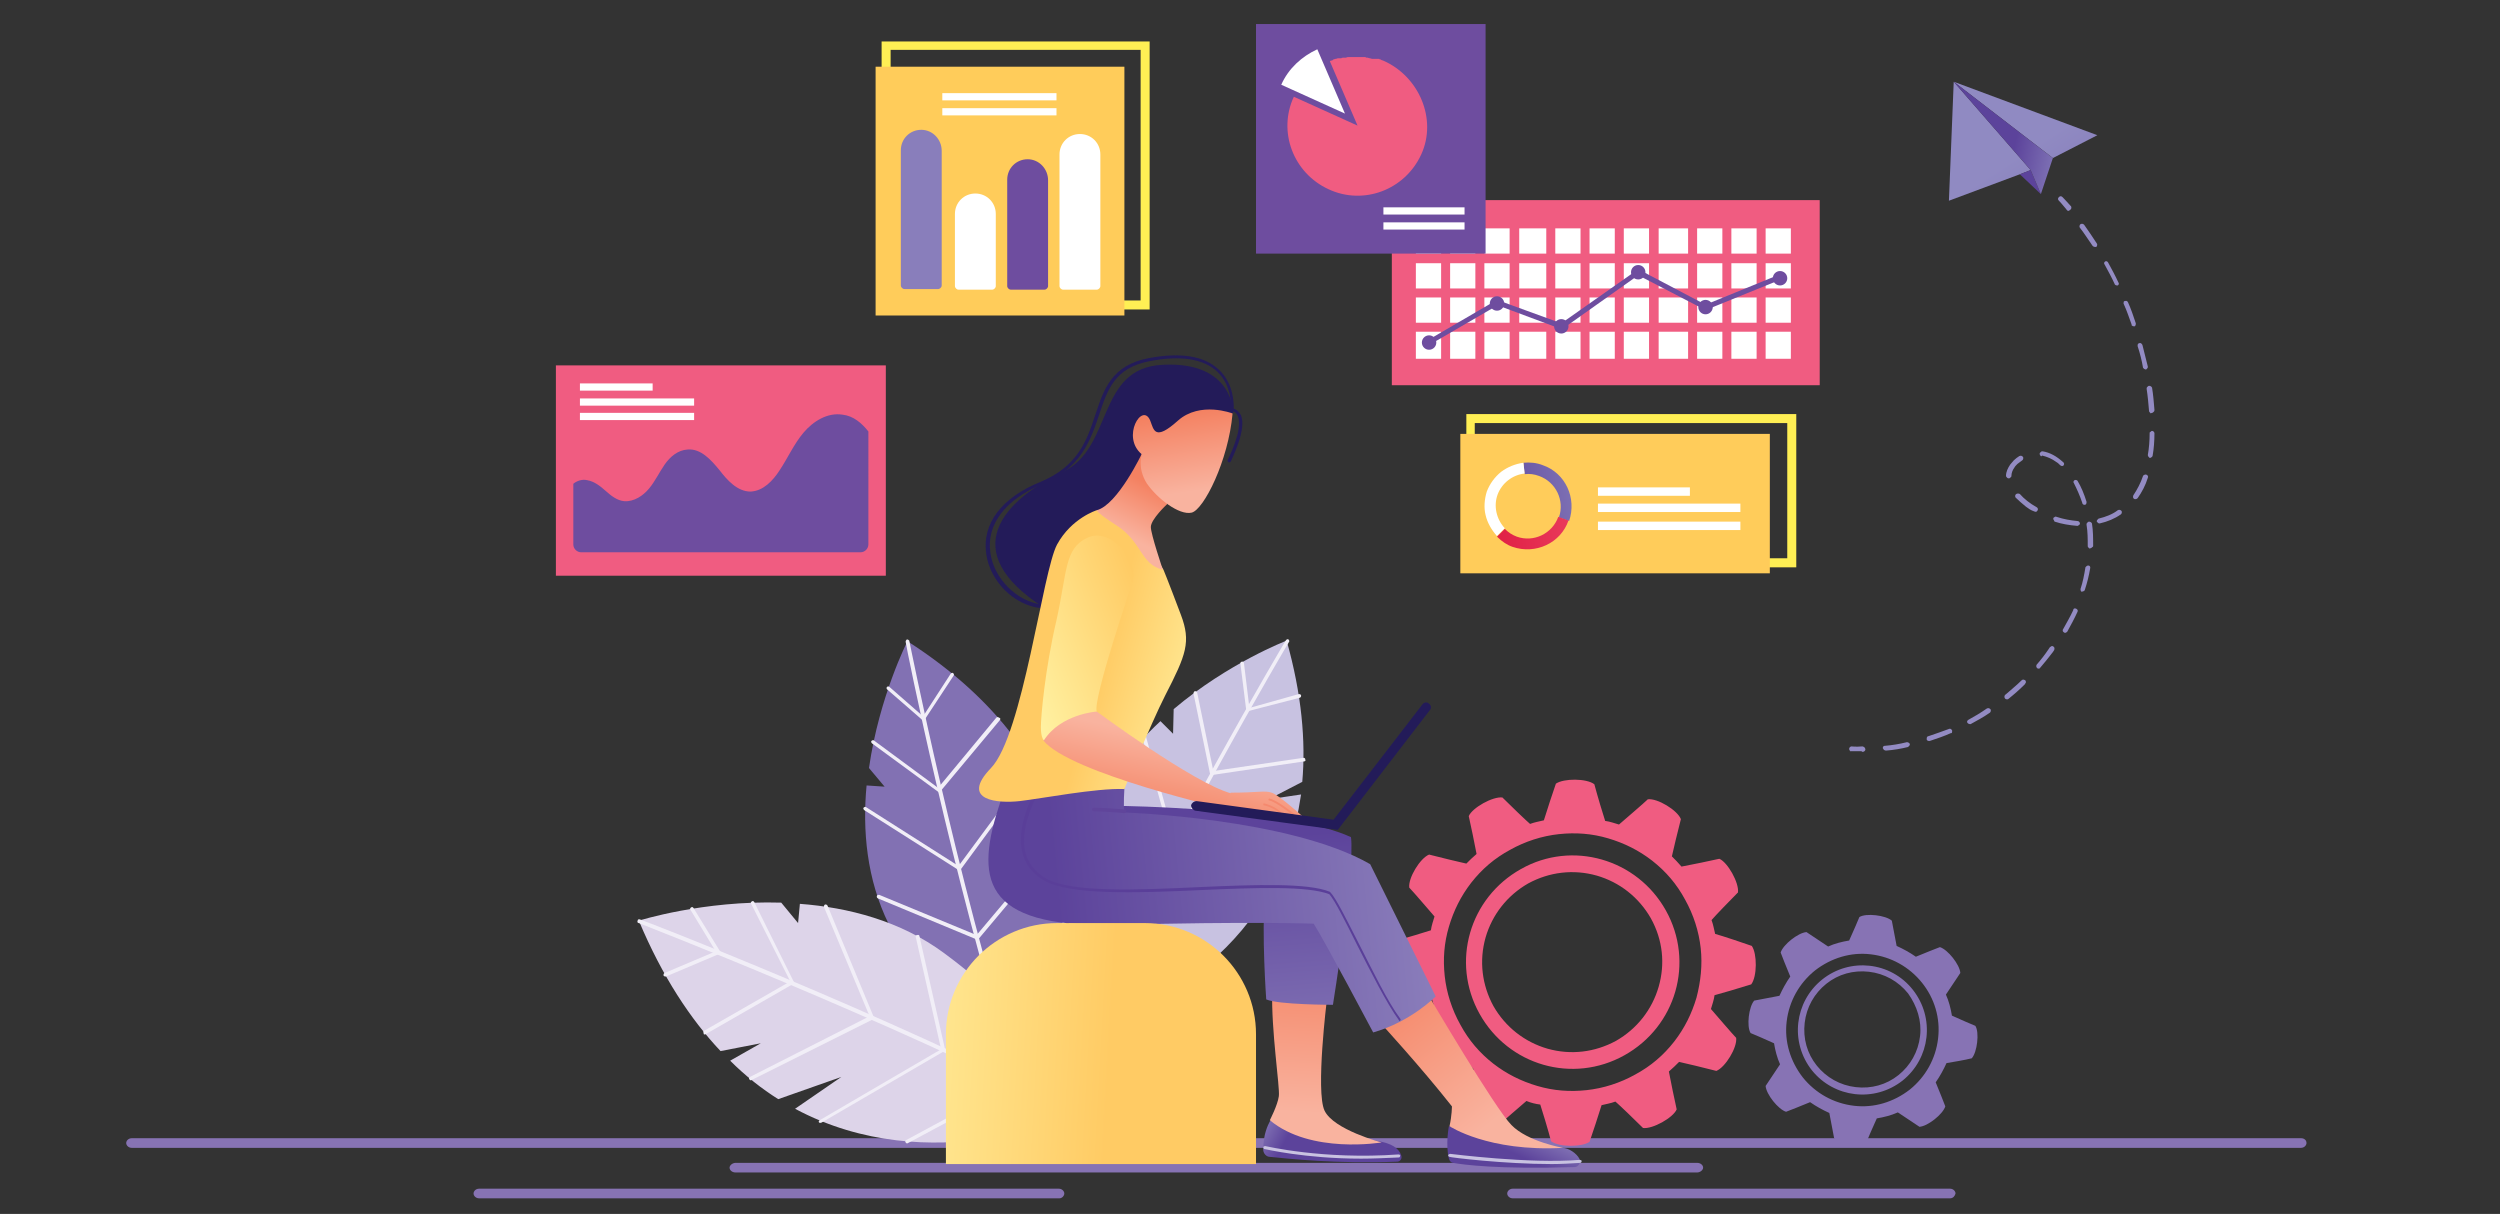 <?xml version="1.0" encoding="utf-8"?>
<!-- Generator: Adobe Illustrator 19.2.1, SVG Export Plug-In . SVG Version: 6.00 Build 0)  -->
<svg version="1.1" id="Layer_1" xmlns="http://www.w3.org/2000/svg" xmlns:xlink="http://www.w3.org/1999/xlink" x="0px" y="0px"
	 viewBox="0 0 416 202" style="enable-background:new 0 0 416 202;" xml:space="preserve">
<rect x="0" y="0" width="416" height="202" fill="#333333" stroke="none"/>
<style type="text/css">
	.st0{fill:#8773B4;}
	.st1{fill:#F05C81;}
	.st2{fill:#8271B3;}
	.st3{fill:#F1EEF7;}
	.st4{fill:#FFFFFF;}
	.st5{fill:#6E4D9F;}
	.st6{fill:#C8C2E1;}
	.st7{fill:#DDD4E9;}
	.st8{fill:#231B59;}
	.st9{fill:url(#SVGID_1_);}
	.st10{fill:url(#SVGID_2_);}
	.st11{fill:url(#SVGID_3_);}
	.st12{fill:url(#SVGID_4_);}
	.st13{fill:url(#SVGID_5_);}
	.st14{fill:url(#SVGID_6_);}
	.st15{fill:#5A3F99;}
	.st16{fill:url(#SVGID_7_);}
	.st17{fill:url(#SVGID_8_);}
	.st18{fill:url(#SVGID_9_);}
	.st19{fill:url(#SVGID_10_);}
	.st20{fill:url(#SVGID_11_);}
	.st21{fill:url(#SVGID_12_);}
	.st22{fill:#F5896E;}
	.st23{fill:#60459B;}
	.st24{fill:url(#SVGID_13_);}
	.st25{fill:#FFEF54;}
	.st26{fill:#FFCC5A;}
	.st27{fill:#897EBB;}
	.st28{fill:url(#SVGID_14_);}
	.st29{fill:url(#SVGID_15_);}
	.st30{fill:#938BC3;}
	.st31{fill:url(#SVGID_16_);}
	.st32{fill:url(#SVGID_17_);}
	.st33{fill:url(#SVGID_18_);}
	.st34{fill:url(#SVGID_19_);}
</style>
<g>
	<path class="st0" d="M383.8,190.2c0,0.4-0.4,0.8-0.9,0.8h-361c-0.5,0-0.9-0.4-0.9-0.8c0-0.4,0.4-0.8,0.9-0.8h361
		C383.4,189.4,383.8,189.7,383.8,190.2z"/>
	<path class="st0" d="M176.3,199.4H79.7c-0.5,0-0.9-0.4-0.9-0.8l0,0c0-0.4,0.4-0.8,0.9-0.8h96.5c0.5,0,0.9,0.4,0.9,0.8l0,0
		C177.1,199,176.7,199.4,176.3,199.4z"/>
	<path class="st0" d="M324.5,199.4h-72.8c-0.5,0-0.9-0.4-0.9-0.8l0,0c0-0.4,0.4-0.8,0.9-0.8h72.8c0.5,0,0.9,0.4,0.9,0.8l0,0
		C325.3,199,325,199.4,324.5,199.4z"/>
	<path class="st0" d="M282.4,195.1h-160c-0.6,0-1-0.4-1-0.8l0,0c0-0.4,0.5-0.8,1-0.8h160c0.6,0,1,0.4,1,0.8l0,0
		C283.4,194.7,282.9,195.1,282.4,195.1z"/>
</g>
<g>
	<path class="st1" d="M291.4,163.8c1-1.3,1-5.1,0.1-6.4c-0.8-0.3-5-1.7-6.1-2c-0.2-0.8-0.3-1.5-0.6-2.3c0.6-0.7,3-3.2,4.4-4.6
		c0.2-1.6-1.7-5-3.1-5.6c-0.8,0.2-5.2,1.1-6.3,1.3c-0.5-0.6-1.1-1.2-1.6-1.7c0.2-0.9,1-4.3,1.5-6.2c-0.6-1.5-3.9-3.5-5.5-3.3
		c-0.6,0.6-4,3.5-4.8,4.2c-0.7-0.2-1.5-0.5-2.3-0.6c-0.3-0.9-1.3-4.2-1.8-6.1c-1.3-1-5.1-1-6.4-0.1c-0.3,0.8-1.7,5.1-2,6.1
		c-0.8,0.2-1.5,0.3-2.3,0.6c-0.7-0.6-3.2-3-4.6-4.4c-1.6-0.2-5,1.7-5.6,3.1c0.2,0.8,1.1,5.2,1.3,6.3c-0.6,0.5-1.2,1.1-1.7,1.6
		c-0.9-0.2-4.3-1-6.2-1.5c-1.5,0.6-3.5,3.9-3.3,5.5c0.6,0.6,3.5,4,4.2,4.8c-0.2,0.7-0.5,1.5-0.6,2.3c-0.9,0.3-4.2,1.3-6.1,1.8
		c-1,1.3-1,5.1-0.1,6.4c0.8,0.3,5.1,1.7,6.1,2c0.2,0.8,0.3,1.5,0.6,2.3c-0.6,0.7-3,3.2-4.4,4.6c-0.2,1.6,1.7,5,3.1,5.6
		c0.8-0.2,5.2-1.1,6.3-1.3c0.5,0.6,1.1,1.2,1.6,1.7c-0.2,0.9-1,4.3-1.5,6.2c0.6,1.5,3.9,3.5,5.5,3.3c0.6-0.6,4-3.5,4.8-4.2
		c0.7,0.3,1.5,0.5,2.3,0.6c0.3,0.9,1.3,4.2,1.8,6.1c1.3,1,5.1,1,6.4,0.1c0.3-0.8,1.7-5.1,2-6.1c0.8-0.2,1.5-0.3,2.3-0.6
		c0.7,0.6,3.2,3,4.6,4.4c1.6,0.2,5-1.7,5.6-3.1c-0.2-0.8-1.1-5.2-1.3-6.3c0.6-0.5,1.2-1.1,1.7-1.6c0.9,0.2,4.3,1,6.2,1.5
		c1.5-0.6,3.5-3.9,3.3-5.5c-0.6-0.6-3.5-4-4.2-4.8c0.2-0.7,0.5-1.5,0.6-2.3C286.1,165.4,289.5,164.4,291.4,163.8z M282.3,166
		c-0.8,2.7-2,5.1-3.7,7.3c-1.8,2.3-3.9,4.1-6.5,5.5c-2.5,1.4-5.3,2.3-8.1,2.6c-2.8,0.3-5.5,0.1-8.2-0.7c-2.7-0.8-5.1-2-7.3-3.7
		c-2.3-1.8-4.1-3.9-5.5-6.5c-1.4-2.5-2.3-5.3-2.6-8.1c-0.3-2.8-0.1-5.5,0.7-8.2c0.8-2.7,2-5.1,3.7-7.3c1.8-2.3,3.9-4.1,6.5-5.5
		c2.5-1.4,5.3-2.3,8.1-2.6c2.8-0.3,5.5-0.1,8.2,0.7c2.7,0.8,5.1,2,7.3,3.7c2.3,1.8,4.1,3.9,5.5,6.5c1.4,2.5,2.3,5.3,2.6,8.1
		C283.3,160.6,283,163.3,282.3,166z"/>
	<path class="st1" d="M253.1,144.6c-8.6,4.8-11.7,15.5-6.9,24.1c4.8,8.6,15.5,11.7,24.1,6.9c8.6-4.8,11.7-15.5,6.9-24.1
		C272.4,142.9,261.6,139.8,253.1,144.6z M276,164.2c-1.1,3.8-3.6,7-7.1,9c-3.5,1.9-7.5,2.4-11.4,1.3c-3.8-1.1-7-3.6-9-7.1
		c-1.9-3.5-2.4-7.5-1.3-11.4c1.1-3.8,3.6-7,7.1-9c3.5-1.9,7.5-2.4,11.4-1.3c3.8,1.1,7,3.6,9,7.1C276.7,156.4,277.1,160.4,276,164.2z
		"/>
</g>
<g>
	<path class="st0" d="M328.1,176.1c0.9-1,1.3-4.3,0.6-5.4c-0.5-0.2-2.6-1.1-3.9-1.7c-0.2-1.2-0.5-2.4-1-3.5c0.7-1,1.7-2.6,2.4-3.6
		c-0.1-1.4-2.1-3.9-3.4-4.3c-0.5,0.2-2.6,1-4,1.6c-1-0.7-2.1-1.3-3.2-1.8c-0.2-1.2-0.6-3-0.8-4.2c-1-0.9-4.3-1.3-5.4-0.6
		c-0.2,0.5-1.1,2.6-1.7,3.9c-1.2,0.2-2.4,0.5-3.5,1c-1-0.7-2.6-1.7-3.6-2.4c-1.4,0.1-3.9,2.1-4.3,3.4c0.2,0.5,1,2.6,1.6,4
		c-0.7,1-1.3,2.1-1.8,3.2c-1.2,0.2-3,0.6-4.2,0.8c-0.9,1-1.3,4.3-0.6,5.4c0.5,0.2,2.6,1.1,3.9,1.7c0.2,1.2,0.5,2.4,1,3.5
		c-0.7,1-1.7,2.6-2.4,3.6c0.1,1.4,2.1,3.9,3.4,4.3c0.5-0.2,2.6-1,4-1.6c1,0.7,2.1,1.3,3.2,1.8c0.2,1.2,0.6,3,0.8,4.2
		c1,0.9,4.3,1.3,5.4,0.6c0.2-0.5,1.1-2.6,1.7-3.9c1.2-0.2,2.4-0.5,3.5-1c1,0.7,2.6,1.7,3.6,2.4c1.4-0.1,3.9-2.1,4.3-3.4
		c-0.2-0.5-1-2.6-1.6-4c0.7-1,1.3-2.1,1.8-3.2C325.1,176.7,326.9,176.4,328.1,176.1z M322.5,172.8c-0.4,3.4-2.1,6.4-4.7,8.5
		c-2.7,2.1-6,3.1-9.3,2.7c-3.4-0.4-6.4-2.1-8.5-4.7c-2.1-2.7-3.1-6-2.7-9.3c0.4-3.4,2.1-6.4,4.7-8.5c2.7-2.1,6-3.1,9.3-2.7
		c3.4,0.4,6.4,2.1,8.5,4.7C321.9,166.1,322.9,169.4,322.5,172.8z"/>
	<path class="st0" d="M303.2,163c-4.6,3.7-5.4,10.4-1.7,15.1c3.7,4.6,10.4,5.4,15.1,1.7c4.6-3.7,5.4-10.4,1.7-15.1
		C314.6,160,307.8,159.3,303.2,163z M319.5,172.4c-0.3,2.6-1.6,4.9-3.6,6.5c-2,1.6-4.5,2.3-7.1,2c-2.6-0.3-4.9-1.6-6.5-3.6
		c-1.6-2-2.3-4.5-2-7.1c0.3-2.6,1.6-4.9,3.6-6.5c2-1.6,4.5-2.3,7.1-2c2.6,0.3,4.9,1.6,6.5,3.6C319,167.4,319.8,169.9,319.5,172.4z"
		/>
</g>
<g>
	<path class="st2" d="M168.9,178.1c0,0,14-20.3,6.5-42.8l-6,6.2l5-9c-1.1-2.8-2.6-5.5-4.5-8.3l-3.5,4.2l2.2-5.9
		c-4.1-5.4-9.8-10.8-17.6-15.8c0,0-4.7,9.2-6.4,21.1l2.6,3.1l-3-0.2c-0.7,7.4,0,15.6,3.7,23.1C157.7,173.3,168.9,178.1,168.9,178.1z
		"/>
	<path class="st3" d="M169.1,178.3c0,0-0.1,0.1-0.1,0.1c-0.2,0-0.3,0-0.4-0.2c-10.1-32-17.9-71-17.9-71.4c0-0.2,0.1-0.3,0.2-0.4
		c0.2,0,0.3,0.1,0.4,0.2c0.1,0.4,7.8,39.3,17.9,71.3C169.2,178.1,169.2,178.2,169.1,178.3z"/>
	<path class="st3" d="M153.7,120l-6.1-5.3c-0.1-0.1-0.1-0.3,0-0.4c0.1-0.1,0.3-0.1,0.4,0l5.6,4.9l4.6-7.1c0.1-0.1,0.3-0.2,0.4-0.1
		c0.1,0.1,0.2,0.3,0.1,0.4L153.7,120z"/>
	<path class="st3" d="M166.4,119.8L166.4,119.8l-10.1,12.1l-11.2-8.2c-0.1-0.1-0.2-0.3-0.1-0.4c0.1-0.1,0.3-0.2,0.4-0.1l10.7,7.9
		l9.7-11.7c0.1-0.1,0.3-0.1,0.4,0C166.5,119.5,166.5,119.6,166.4,119.8z"/>
	<path class="st3" d="M159.7,144.9l-15.9-10.1c-0.1-0.1-0.2-0.3-0.1-0.4c0.1-0.1,0.3-0.2,0.4-0.1l15.4,9.8l12.2-16.5
		c0.1-0.1,0.3-0.2,0.4-0.1c0.1,0.1,0.2,0.3,0.1,0.4L159.7,144.9z"/>
	<path class="st3" d="M176.8,139.6C176.8,139.6,176.8,139.6,176.8,139.6l-14.1,16.8l-16.6-6.9c-0.2-0.1-0.2-0.2-0.2-0.4
		c0.1-0.2,0.2-0.2,0.4-0.2l16.2,6.7l13.9-16.5c0.1-0.1,0.3-0.1,0.4,0C176.9,139.3,176.9,139.5,176.8,139.6z"/>
	<path class="st3" d="M165.9,168.4l-13.5-6.3c-0.1-0.1-0.2-0.2-0.1-0.4c0.1-0.1,0.2-0.2,0.4-0.1l13,6.1l11.5-14.7
		c0.1-0.1,0.3-0.2,0.4-0.1c0.1,0.1,0.2,0.3,0.1,0.4L165.9,168.4z"/>
</g>
<g>
	<rect x="231.6" y="33.3" class="st1" width="71.2" height="30.8"/>
	<g>
		<rect x="288.1" y="49.5" class="st4" width="4.2" height="4.2"/>
		<rect x="276" y="49.5" class="st4" width="4.9" height="4.2"/>
		<rect x="270.2" y="49.5" class="st4" width="4.2" height="4.2"/>
		<rect x="264.5" y="49.5" class="st4" width="4.2" height="4.2"/>
		<rect x="258.8" y="49.5" class="st4" width="4.2" height="4.2"/>
		<rect x="252.8" y="49.5" class="st4" width="4.5" height="4.2"/>
		<rect x="247" y="49.5" class="st4" width="4.2" height="4.2"/>
		<rect x="241.3" y="49.5" class="st4" width="4.2" height="4.2"/>
		<rect x="235.6" y="49.5" class="st4" width="4.2" height="4.2"/>
		<rect x="235.6" y="55.2" class="st4" width="4.2" height="4.5"/>
		<rect x="241.3" y="55.2" class="st4" width="4.2" height="4.5"/>
		<rect x="247" y="55.2" class="st4" width="4.2" height="4.5"/>
		<rect x="252.8" y="55.2" class="st4" width="4.5" height="4.5"/>
		<rect x="258.8" y="55.2" class="st4" width="4.2" height="4.5"/>
		<rect x="264.5" y="55.2" class="st4" width="4.2" height="4.5"/>
		<rect x="270.2" y="55.2" class="st4" width="4.2" height="4.5"/>
		<rect x="276" y="55.2" class="st4" width="4.9" height="4.5"/>
		<rect x="282.4" y="55.2" class="st4" width="4.2" height="4.5"/>
		<rect x="288.1" y="55.2" class="st4" width="4.2" height="4.5"/>
		<rect x="235.6" y="38" class="st4" width="4.2" height="4.2"/>
		<rect x="241.3" y="38" class="st4" width="4.2" height="4.2"/>
		<rect x="247" y="38" class="st4" width="4.2" height="4.2"/>
		<rect x="252.8" y="38" class="st4" width="4.5" height="4.2"/>
		<rect x="258.8" y="38" class="st4" width="4.2" height="4.2"/>
		<rect x="264.5" y="38" class="st4" width="4.2" height="4.2"/>
		<rect x="270.2" y="38" class="st4" width="4.2" height="4.2"/>
		<rect x="276" y="38" class="st4" width="4.9" height="4.2"/>
		<rect x="282.4" y="38" class="st4" width="4.2" height="4.2"/>
		<rect x="288.1" y="38" class="st4" width="4.2" height="4.2"/>
		<rect x="235.6" y="43.8" class="st4" width="4.2" height="4.2"/>
		<rect x="241.3" y="43.8" class="st4" width="4.2" height="4.2"/>
		<rect x="247" y="43.8" class="st4" width="4.2" height="4.2"/>
		<rect x="252.8" y="43.8" class="st4" width="4.5" height="4.2"/>
		<rect x="258.8" y="43.8" class="st4" width="4.2" height="4.2"/>
		<rect x="264.5" y="43.8" class="st4" width="4.2" height="4.2"/>
		<rect x="270.2" y="43.8" class="st4" width="4.2" height="4.2"/>
		<rect x="276" y="43.8" class="st4" width="4.9" height="4.2"/>
		<rect x="282.4" y="43.8" class="st4" width="4.2" height="4.2"/>
		<rect x="288.1" y="43.8" class="st4" width="4.2" height="4.2"/>
		<rect x="282.4" y="49.5" class="st4" width="4.2" height="4.2"/>
		<rect x="293.8" y="49.5" class="st4" width="4.2" height="4.2"/>
		<rect x="293.8" y="55.2" class="st4" width="4.2" height="4.5"/>
		<rect x="293.8" y="38" class="st4" width="4.2" height="4.2"/>
		<rect x="293.8" y="43.8" class="st4" width="4.2" height="4.2"/>
	</g>
	<g>
		<polygon class="st5" points="283.8,50.7 272.6,44.8 259.8,53.8 249.1,49.9 237.6,56.6 238,57.3 249.2,50.8 259.9,54.8 272.6,45.8 
			283.8,51.6 296.6,46.4 296.3,45.6 		"/>
		<circle class="st5" cx="249.1" cy="50.5" r="1.2"/>
		<circle class="st5" cx="237.8" cy="57" r="1.2"/>
		<circle class="st5" cx="259.8" cy="54.3" r="1.2"/>
		<circle class="st5" cx="272.6" cy="45.3" r="1.2"/>
		<circle class="st5" cx="283.8" cy="51.1" r="1.2"/>
		<circle class="st5" cx="296.2" cy="46.3" r="1.2"/>
	</g>
</g>
<g>
	<path class="st6" d="M179.8,171.7c0,0,24-5.8,33.4-27.5l-8.6,0.6l9.7-3.4c1-2.8,1.7-5.9,2.2-9.2l-5.4,0.8l5.6-2.9
		c0.6-6.8-0.1-14.6-2.6-23.5c0,0-9.7,3.7-18.8,11.4l-0.1,4.1l-2.1-2.1c-5.5,5.1-10.4,11.6-12.7,19.7
		C174.7,160.7,179.8,171.7,179.8,171.7z"/>
	<path class="st3" d="M179.9,172c-0.1,0-0.1,0-0.2,0c-0.2-0.1-0.2-0.2-0.1-0.4c13.9-30.6,34.2-64.8,34.4-65.1
		c0.1-0.1,0.3-0.2,0.4-0.1c0.1,0.1,0.2,0.3,0.1,0.4c-0.2,0.3-20.4,34.5-34.3,65C180.1,172,180,172,179.9,172z"/>
	<path class="st3" d="M207.4,118.4l-1-8c0-0.2,0.1-0.3,0.3-0.3c0.2,0,0.3,0.1,0.3,0.3l0.9,7.4l8.2-2.3c0.2,0,0.3,0,0.4,0.2
		c0,0.2,0,0.3-0.2,0.4L207.4,118.4z"/>
	<path class="st3" d="M217,126.7L217,126.7l-15.6,2.3l-2.8-13.6c0-0.2,0.1-0.3,0.2-0.4c0.2,0,0.3,0.1,0.4,0.2l2.7,13.1l15-2.2
		c0.2,0,0.3,0.1,0.3,0.3C217.3,126.5,217.2,126.7,217,126.7z"/>
	<path class="st3" d="M195.2,140.9l-5.1-18.1c0-0.2,0-0.3,0.2-0.4c0.2,0,0.3,0,0.4,0.2l4.9,17.6l20.1-4.1c0.2,0,0.3,0.1,0.4,0.2
		c0,0.2-0.1,0.3-0.2,0.4L195.2,140.9z"/>
	<path class="st3" d="M211.4,148.4L211.4,148.4l-21.8,3.1l-7.8-16.2c-0.1-0.1,0-0.3,0.1-0.4c0.1-0.1,0.3,0,0.4,0.1l7.6,15.8l21.3-3
		c0.2,0,0.3,0.1,0.3,0.3C211.7,148.2,211.6,148.4,211.4,148.4z"/>
	<path class="st3" d="M184.1,162.5l-5.8-13.7c-0.1-0.2,0-0.3,0.2-0.4c0.2-0.1,0.3,0,0.4,0.2l5.6,13.2l18.4-3.2
		c0.2,0,0.3,0.1,0.3,0.2c0,0.2-0.1,0.3-0.2,0.3L184.1,162.5z"/>
</g>
<g>
	<path class="st7" d="M179.2,185.4c0,0-24.3,11.2-46.9-0.9l7.7-5.3l-10.5,3.7c-2.7-1.7-5.4-3.8-8-6.4l5.1-2.9l-6.7,1.3
		c-5-5.3-9.7-12.4-13.6-21.7c0,0,10.7-3.4,23.7-3l2.8,3.4l0.3-3.2c8,0.6,16.7,2.8,24,8.2C176.1,172.6,179.2,185.4,179.2,185.4z"/>
	<path class="st3" d="M179.4,185.7c0.1,0,0.1-0.1,0.1-0.1c0.1-0.2,0-0.4-0.1-0.4c-32.4-16.7-72.5-32.1-72.9-32.2
		c-0.2-0.1-0.4,0-0.4,0.2c-0.1,0.2,0,0.4,0.2,0.4c0.4,0.2,40.5,15.6,72.9,32.2C179.1,185.7,179.3,185.7,179.4,185.7z"/>
	<path class="st3" d="M120,158.6l-4.6-7.5c-0.1-0.2-0.3-0.2-0.4-0.1c-0.2,0.1-0.2,0.3-0.1,0.4l4.2,6.9l-8.5,3.6
		c-0.2,0.1-0.2,0.3-0.2,0.4c0.1,0.2,0.3,0.2,0.4,0.2L120,158.6z"/>
	<path class="st3" d="M117.4,172.1L117.4,172.1l14.8-8.5l-6.7-13.5c-0.1-0.2-0.3-0.2-0.4-0.1c-0.2,0.1-0.2,0.3-0.1,0.4l6.5,12.9
		l-14.3,8.2c-0.2,0.1-0.2,0.3-0.1,0.4C117,172.1,117.2,172.2,117.4,172.1z"/>
	<path class="st3" d="M145.5,169.5l-7.8-18.8c-0.1-0.2-0.3-0.2-0.4-0.2c-0.2,0.1-0.2,0.3-0.2,0.4l7.6,18.2l-19.9,10.1
		c-0.2,0.1-0.2,0.3-0.1,0.4c0.1,0.2,0.3,0.2,0.4,0.1L145.5,169.5z"/>
	<path class="st3" d="M136.7,186.8C136.7,186.8,136.7,186.8,136.7,186.8l20.6-12l-4.3-19c0-0.2-0.2-0.3-0.4-0.2
		c-0.2,0-0.3,0.2-0.2,0.4l4.2,18.6l-20.2,11.8c-0.2,0.1-0.2,0.3-0.1,0.4C136.3,186.8,136.5,186.9,136.7,186.8z"/>
	<path class="st3" d="M169.4,180.4l-4.3-15.5c0-0.2-0.2-0.3-0.4-0.2c-0.2,0-0.3,0.2-0.2,0.4l4.1,15l-17.8,9.6
		c-0.2,0.1-0.2,0.3-0.1,0.4c0.1,0.2,0.3,0.2,0.4,0.1L169.4,180.4z"/>
</g>
<g>
	<path class="st8" d="M173.2,101.2C173.2,101.2,173.2,101.2,173.2,101.2c-4.5-0.5-8.5-4.5-9.1-9.1c-0.7-5,2.6-9.3,9-11.9
		c6.3-2.6,7.8-7,9.2-11.3c1.4-4.2,2.7-8.1,8.8-9.3c5.3-1,9.3-0.4,11.7,1.9c2.5,2.3,2.5,5.6,2.5,6.5c0.6,0.2,0.9,0.6,1.2,1.1
		c1,2.4-1.6,7.4-1.7,7.7c-0.1,0.1-0.2,0.2-0.4,0.1c-0.1-0.1-0.2-0.2-0.1-0.4c0,0,2.6-5,1.7-7.2c-0.2-0.5-0.5-0.8-1-0.9l-0.2-0.1
		l0-0.2c0,0,0.4-3.8-2.3-6.3c-2.3-2.1-6.1-2.7-11.2-1.7c-5.8,1.1-7,4.7-8.4,8.9c-1.4,4.2-3,8.9-9.5,11.6c-6.1,2.5-9.3,6.7-8.6,11.4
		c0.6,4.3,4.4,8.1,8.6,8.6c0.1,0,0.3,0.1,0.2,0.3C173.4,101.1,173.3,101.2,173.2,101.2z"/>
	
		<linearGradient id="SVGID_1_" gradientUnits="userSpaceOnUse" x1="284.846" y1="307.102" x2="290.034" y2="309.638" gradientTransform="matrix(0.999 3.380000e-02 -3.380000e-02 0.999 -64.447 -131.072)">
		<stop  offset="0" style="stop-color:#8E82BD"/>
		<stop  offset="1" style="stop-color:#5C439B"/>
	</linearGradient>
	<path class="st9" d="M211.3,186.6c-0.3,0.6-1.1,2.1-1.1,4.7c0,0.6,0.5,1.2,1.1,1.2c2.9,0.3,11.2,1.2,21.2,0.8
		c0.4,0,0.8-0.4,0.7-0.9c-0.2-0.8-0.9-1.9-3.3-2.4l-18.2-3.7C211.5,186.4,211.4,186.5,211.3,186.6z"/>
	
		<linearGradient id="SVGID_2_" gradientUnits="userSpaceOnUse" x1="295.462" y1="306.755" x2="296.154" y2="279.075" gradientTransform="matrix(0.999 3.380000e-02 -3.380000e-02 0.999 -64.447 -131.072)">
		<stop  offset="0" style="stop-color:#F9B39F"/>
		<stop  offset="1" style="stop-color:#F48161"/>
	</linearGradient>
	<path class="st10" d="M220.8,166.3c0,0-1.9,15.3-0.4,18.5c1.5,3.2,9.5,5.3,9.5,5.3s-11.8,2-18.6-3.7c0,0,1.3-2.5,1.5-4
		c0.2-1.5-1.3-10.9-1.1-17.6C211.9,164.8,217.1,163.6,220.8,166.3z"/>
	<linearGradient id="SVGID_3_" gradientUnits="userSpaceOnUse" x1="209.338" y1="186.602" x2="205.585" y2="139.589">
		<stop  offset="0" style="stop-color:#8E82BD"/>
		<stop  offset="1" style="stop-color:#5C439B"/>
	</linearGradient>
	<path class="st11" d="M186.2,134.1c0,0,28,0.3,38.6,5.2c0.7,4.9-3,27.9-3,27.9s-9.1,0-11.1-0.9c0,0-0.8-11.1-0.2-17.3
		C210.5,149,183.6,141.7,186.2,134.1z"/>
	<linearGradient id="SVGID_4_" gradientUnits="userSpaceOnUse" x1="254.13" y1="185.919" x2="251.478" y2="191.741">
		<stop  offset="0" style="stop-color:#8E82BD"/>
		<stop  offset="1" style="stop-color:#5C439B"/>
	</linearGradient>
	<path class="st12" d="M241.1,187.4c0,0-0.6,3,0,5.4c0.1,0.4,0.4,0.7,0.7,0.7c1.6,0.3,7.5,1.1,20.2,0.7c0.7,0,1.1-0.8,0.8-1.4
		c-0.4-0.8-1.7-1.8-2.9-1.8L241.1,187.4z"/>
	<linearGradient id="SVGID_5_" gradientUnits="userSpaceOnUse" x1="248.487" y1="186.579" x2="229.12" y2="162.025">
		<stop  offset="0" style="stop-color:#F9B39F"/>
		<stop  offset="1" style="stop-color:#F48161"/>
	</linearGradient>
	<path class="st13" d="M229.6,170.1c0,0,6.8,7.4,12,14c0,0,0,1.5-0.4,3.3c0,0,6.4,4.3,18.9,3.6c0,0-5.9-1-8.6-3.8
		c-2.7-2.7-13.7-21.4-13.7-21.4S232.6,165.6,229.6,170.1z"/>
	<linearGradient id="SVGID_6_" gradientUnits="userSpaceOnUse" x1="242.436" y1="146.923" x2="176.138" y2="153.335">
		<stop  offset="0" style="stop-color:#8E82BD"/>
		<stop  offset="1" style="stop-color:#5C439B"/>
	</linearGradient>
	<path class="st14" d="M187.1,131.2c0,0-0.2,2.9,0,4c0,0,27.5,0.9,40.9,8.6l10.9,22c0,0-4.1,4.2-10.4,6c0,0-8-15.1-9.9-18.1
		c0,0-10.4-0.4-33,0.2c-22.5,0.5-23.4-7.8-19.1-20.6C166.6,133.3,178.1,126.4,187.1,131.2z"/>
	<path class="st15" d="M233,169.9c-0.1,0-0.2,0-0.2-0.1c-2.1-2.9-4.7-8.1-7-12.6c-1.9-3.8-3.7-7.4-4.6-8.4
		c-3.6-1.4-12.1-1.1-21.2-0.7c-10.8,0.5-22,0.9-26.3-1.6c-1.9-1.1-3.1-2.7-3.6-4.7c-1.2-5.1,2.7-11.1,2.8-11.3
		c0.1-0.1,0.2-0.2,0.4-0.1c0.1,0.1,0.2,0.2,0.1,0.4c0,0.1-3.9,6.1-2.8,10.9c0.4,1.8,1.5,3.3,3.3,4.4c4.2,2.5,15.3,2,26,1.5
		c9.1-0.4,17.8-0.7,21.4,0.8l0,0l0,0c1,1,2.7,4.5,4.8,8.6c2.3,4.5,4.8,9.7,6.9,12.5c0.1,0.1,0.1,0.3-0.1,0.4
		C233.1,169.9,233,169.9,233,169.9z"/>
	<path class="st8" d="M205.2,68.7c0,0,0.1-8.6-11.7-8c-11.1,0.5-8.2,13.8-16.6,17.8c-9.9,4.7-17.9,13.2-3.2,22.6L205.2,68.7z"/>
	<linearGradient id="SVGID_7_" gradientUnits="userSpaceOnUse" x1="203.641" y1="117.45" x2="183.064" y2="111.505">
		<stop  offset="2.600000e-07" style="stop-color:#FFF4A6"/>
		<stop  offset="1" style="stop-color:#FFCB64"/>
	</linearGradient>
	<path class="st16" d="M182.5,84.9c0,0-4.2,1.3-6.6,5.7c-2.4,4.4-5.7,31.7-11,37.2c-5.3,5.5,1.3,5.9,4.8,5.5
		c3.5-0.4,12.8-2.2,17.4-2c0,0,4.3-10.7,6.8-15.6c3.5-6.8,4.3-8.9,2.6-13.4c-2.3-6.1-2.9-7.5-2.9-7.5S187.7,84.5,182.5,84.9z"/>
	<linearGradient id="SVGID_8_" gradientUnits="userSpaceOnUse" x1="188.143" y1="89.562" x2="192.368" y2="81.128">
		<stop  offset="0" style="stop-color:#F9B39F"/>
		<stop  offset="1" style="stop-color:#F48161"/>
	</linearGradient>
	<path class="st17" d="M190.1,75.3c0,0-4.1,8.7-7.6,9.6c0,0,0.1,0.5,3.1,2.4c4.5,2.8,4.1,6.6,7.9,7.5c0,0-2-5.9-2-7.1
		c0-1.3,2.7-3.8,2.7-3.8S193.9,74.7,190.1,75.3z"/>
	<linearGradient id="SVGID_9_" gradientUnits="userSpaceOnUse" x1="190.768" y1="121.939" x2="187.886" y2="135.888">
		<stop  offset="0" style="stop-color:#F9B39F"/>
		<stop  offset="1" style="stop-color:#F48161"/>
	</linearGradient>
	<path class="st18" d="M182.5,118.4c0,0,16.1,11.9,22.3,13.6c0,0,0.9,1.8-0.4,2.7c0,0-26.4-6-30.8-11.5
		C173.7,123.1,174.1,117.1,182.5,118.4z"/>
	<linearGradient id="SVGID_10_" gradientUnits="userSpaceOnUse" x1="198.53" y1="81.739" x2="196.532" y2="68.712">
		<stop  offset="0" style="stop-color:#F9B39F"/>
		<stop  offset="1" style="stop-color:#F48161"/>
	</linearGradient>
	<path class="st19" d="M190,75.6c0,0-0.8,2.2,0.8,4.8c1.7,2.5,5.4,5.4,7.5,4.9c2-0.5,6.1-8.6,6.8-16.5c0,0-5.4-2.1-9.1,1.2
		c-3.9,3.5-4,1.5-4.6,0C190.1,66.8,186.5,72.7,190,75.6z"/>
	<linearGradient id="SVGID_11_" gradientUnits="userSpaceOnUse" x1="167.041" y1="110.358" x2="190.909" y2="100.897">
		<stop  offset="2.600000e-07" style="stop-color:#FFF4A6"/>
		<stop  offset="1" style="stop-color:#FFCB64"/>
	</linearGradient>
	<path class="st20" d="M188.4,97c0,0-6.6,19.4-5.9,21.4c0,0-6,0.4-8.8,4.8c0,0-0.5-0.4-0.5-2.2c0-1.8,0.7-9.7,2.6-17.8
		c1.8-8.1,1.3-11.9,5.1-13.7C184.7,87.6,189.7,93.3,188.4,97z"/>
	<linearGradient id="SVGID_12_" gradientUnits="userSpaceOnUse" x1="211.891" y1="127.675" x2="209.408" y2="139.694">
		<stop  offset="0" style="stop-color:#F9B39F"/>
		<stop  offset="1" style="stop-color:#F48161"/>
	</linearGradient>
	<path class="st21" d="M216.7,135.8c0,0-4-3.6-5.1-3.9c-1.1-0.4-2.3,0-6.8,0c0,0-1.3,1.6-0.4,2.7L216.7,135.8z"/>
	<path class="st22" d="M213.3,135.7c0,0-0.1,0-0.1-0.1c-0.9-1.1-2.8-1.6-2.9-1.6c-0.1,0-0.1-0.1-0.1-0.2c0-0.1,0.1-0.1,0.2-0.1
		c0.1,0,2,0.5,3,1.7c0.1,0.1,0.1,0.2,0,0.2C213.4,135.7,213.4,135.7,213.3,135.7z"/>
	<path class="st22" d="M215.6,135.9c0,0-0.1,0-0.1,0c0,0-3.2-2.5-4.3-2.7c-0.1,0-0.2-0.1-0.1-0.2c0-0.1,0.1-0.2,0.2-0.1
		c1.2,0.2,4.3,2.7,4.4,2.8c0.1,0.1,0.1,0.2,0,0.2C215.7,135.9,215.7,135.9,215.6,135.9z"/>
	<path class="st23" d="M187.1,135.3C187.1,135.3,187.1,135.3,187.1,135.3c-3.6-0.3-5.1-0.3-5.1-0.3c-0.1,0-0.3-0.1-0.3-0.3
		c0-0.1,0.1-0.3,0.3-0.3c0.1,0,1.6,0,5.2,0.3c0.1,0,0.3,0.1,0.2,0.3C187.4,135.2,187.2,135.3,187.1,135.3z"/>
	<path class="st8" d="M222.6,138.1l-23.7-3.2c-0.4-0.1-0.7-0.5-0.7-0.9c0.1-0.4,0.5-0.7,0.9-0.7l22.8,3.1l14.8-19.2
		c0.3-0.4,0.8-0.4,1.1-0.1c0.4,0.3,0.4,0.8,0.1,1.1L222.6,138.1z"/>
	<path class="st6" d="M226.5,192.8c-9.4,0-16-1.6-16.1-1.6c-0.1,0-0.2-0.2-0.2-0.3c0-0.1,0.2-0.2,0.3-0.2c0.1,0,9.6,2.3,22.2,1.4
		c0.2,0,0.3,0.1,0.3,0.2c0,0.1-0.1,0.3-0.2,0.3C230.6,192.7,228.4,192.8,226.5,192.8z"/>
	<path class="st6" d="M258.2,193.7c-7.9,0-16.9-1.1-17-1.2c-0.1,0-0.3-0.2-0.2-0.3c0-0.1,0.2-0.2,0.3-0.2c0.1,0,13.2,1.7,21.6,1
		c0.1,0,0.3,0.1,0.3,0.2c0,0.1-0.1,0.3-0.2,0.3C261.4,193.6,259.8,193.7,258.2,193.7z"/>
</g>
<linearGradient id="SVGID_13_" gradientUnits="userSpaceOnUse" x1="141.205" y1="171.881" x2="184.776" y2="174.272">
	<stop  offset="2.600000e-07" style="stop-color:#FFF4A6"/>
	<stop  offset="1" style="stop-color:#FFCB64"/>
</linearGradient>
<path class="st24" d="M209,193.7h-51.6v-21.6c0-10.2,8.3-18.5,18.5-18.5h14.6c10.2,0,18.5,8.3,18.5,18.5V193.7z"/>
<g>
	<path class="st25" d="M191.3,51.5h-44.6V6.9h44.6V51.5z M148.2,50h41.6V8.3h-41.6V50z"/>
	<rect x="145.7" y="11.1" class="st26" width="41.4" height="41.4"/>
	<g>
		<path class="st27" d="M153.3,21.6L153.3,21.6c-1.9,0-3.4,1.5-3.4,3.4v22.5c0,0.3,0.3,0.6,0.6,0.6h5.6c0.3,0,0.6-0.3,0.6-0.6V25.1
			C156.7,23.2,155.2,21.6,153.3,21.6z"/>
		<path class="st5" d="M171,26.5L171,26.5c-1.9,0-3.4,1.5-3.4,3.4v17.7c0,0.3,0.3,0.6,0.6,0.6h5.6c0.3,0,0.6-0.3,0.6-0.6V30
			C174.4,28.1,172.9,26.5,171,26.5z"/>
		<path class="st4" d="M179.7,22.3c-1.9,0-3.4,1.5-3.4,3.4v21.9c0,0.3,0.3,0.6,0.6,0.6h5.6c0.3,0,0.6-0.3,0.6-0.6V25.7
			C183.1,23.8,181.6,22.3,179.7,22.3z"/>
		<path class="st4" d="M162.3,32.2L162.3,32.2c-1.9,0-3.4,1.5-3.4,3.4v12c0,0.3,0.3,0.6,0.6,0.6h5.6c0.3,0,0.6-0.3,0.6-0.6v-12
			C165.7,33.7,164.2,32.2,162.3,32.2z"/>
	</g>
	<rect x="156.8" y="15.5" class="st4" width="19" height="1.2"/>
	<rect x="156.8" y="18" class="st4" width="19" height="1.2"/>
</g>
<g>
	<rect x="209" y="4" class="st5" width="38.2" height="38.2"/>
	<g>
		<path class="st4" d="M213.2,14.1l10.6,4.8l-4.6-10.7C216.6,9.4,214.4,11.4,213.2,14.1z"/>
		<path class="st1" d="M230.2,10.1c-0.1,0-0.2-0.1-0.3-0.1c0,0-0.1,0-0.1-0.1c0,0-0.1,0-0.1,0c-0.1,0-0.1,0-0.2-0.1c0,0-0.1,0-0.1,0
			c0,0-0.1,0-0.1,0c0,0,0,0,0,0c0,0-0.1,0-0.1,0c0,0-0.1,0-0.1,0c0,0,0,0-0.1,0c0,0-0.1,0-0.1,0c0,0-0.1,0-0.1,0c0,0-0.1,0-0.1,0
			c0,0,0,0,0,0c0,0-0.1,0-0.1,0c0,0-0.1,0-0.1,0c0,0-0.1,0-0.1,0c0,0-0.1,0-0.1,0c-0.2-0.1-0.5-0.1-0.7-0.2c0,0-0.1,0-0.1,0
			c-0.1,0-0.2,0-0.3-0.1c0,0-0.1,0-0.1,0c0,0,0,0,0,0c0,0-0.1,0-0.1,0c0,0,0,0,0,0c0,0-0.1,0-0.1,0c0,0,0,0,0,0c0,0-0.1,0-0.1,0
			c0,0-0.1,0-0.1,0c-0.1,0-0.1,0-0.2,0c0,0-0.1,0-0.1,0c0,0-0.1,0-0.1,0c-0.1,0-0.3,0-0.4,0c0,0-0.1,0-0.1,0c0,0,0,0-0.1,0
			c0,0-0.1,0-0.1,0c0,0-0.1,0-0.1,0c0,0,0,0,0,0c0,0-0.1,0-0.1,0c-0.1,0-0.2,0-0.2,0c0,0-0.1,0-0.1,0c0,0-0.1,0-0.1,0
			c0,0-0.1,0-0.1,0c0,0,0,0,0,0c0,0-0.1,0-0.1,0c0,0-0.1,0-0.1,0c0,0-0.1,0-0.1,0c0,0,0,0,0,0c0,0-0.1,0-0.1,0c0,0-0.1,0-0.1,0
			c-0.1,0-0.3,0-0.4,0.1c0,0,0,0-0.1,0c0,0-0.1,0-0.1,0c-0.1,0-0.1,0-0.2,0c0,0-0.1,0-0.1,0c-0.1,0-0.2,0-0.3,0.1c0,0-0.1,0-0.1,0
			c0,0,0,0-0.1,0c0,0-0.1,0-0.1,0c-0.1,0-0.1,0-0.2,0c0,0-0.1,0-0.1,0c-0.1,0-0.2,0.1-0.3,0.1c0,0-0.1,0-0.1,0
			c-0.1,0-0.2,0.1-0.3,0.1c0,0-0.1,0-0.1,0.1c-0.1,0-0.2,0.1-0.3,0.1c-0.1,0-0.1,0-0.2,0.1l4.6,10.7l-10.6-4.8
			c-2.7,5.8-0.1,12.7,5.8,15.4c5.8,2.7,12.7,0.1,15.4-5.8S236.1,12.7,230.2,10.1z"/>
	</g>
	<rect x="230.2" y="34.5" class="st4" width="13.5" height="1.2"/>
	<rect x="230.2" y="37" class="st4" width="13.5" height="1.2"/>
</g>
<g>
	<rect x="92.5" y="60.8" class="st1" width="54.9" height="35"/>
	<path class="st5" d="M140.2,69c-2.5-0.4-4.9,1.1-6.5,3c-1.6,1.9-2.6,4.2-4,6.3c-1.1,1.7-2.7,3.4-4.8,3.5c-2.2,0-3.9-1.9-5.2-3.6
		c-1.4-1.7-3.1-3.6-5.3-3.4c-1.6,0.1-2.9,1.2-3.8,2.5c-0.9,1.3-1.6,2.8-2.6,4c-1,1.2-2.5,2.2-4.1,2.1c-1.2-0.1-2.2-0.9-3.1-1.7
		c-0.9-0.8-1.9-1.6-3.1-1.8c-0.8-0.2-1.7,0.1-2.3,0.6v10.1c0,0.7,0.6,1.3,1.3,1.3h46.5c0.7,0,1.3-0.6,1.3-1.3V71.8
		C143.4,70.4,142,69.2,140.2,69z"/>
	<rect x="96.5" y="63.8" class="st4" width="12.1" height="1.2"/>
	<rect x="96.5" y="66.3" class="st4" width="19" height="1.2"/>
	<rect x="96.5" y="68.7" class="st4" width="19" height="1.2"/>
</g>
<g>
	<path class="st25" d="M298.9,94.4h-54.9V68.9h54.9V94.4z M245.4,92.9h52V70.4h-52V92.9z"/>
	<rect x="243" y="72.2" class="st26" width="51.5" height="23.2"/>
	<g>
		
			<linearGradient id="SVGID_14_" gradientUnits="userSpaceOnUse" x1="-255.963" y1="1280.548" x2="-244.589" y2="1301.802" gradientTransform="matrix(-0.337 0.942 -0.942 -0.337 1390.321 752.459)">
			<stop  offset="0" style="stop-color:#908AC2"/>
			<stop  offset="1" style="stop-color:#5C439B"/>
		</linearGradient>
		<path class="st28" d="M253.5,77c1.1-0.1,2.2,0,3.2,0.4c3.8,1.3,5.7,5.5,4.4,9.3l-1.7-0.6c1-2.8-0.5-5.9-3.3-6.9
			c-0.8-0.3-1.6-0.4-2.4-0.3L253.5,77z"/>
		<path class="st4" d="M247.4,81.8c0.5-1.3,1.3-2.4,2.4-3.3c1.1-0.8,2.3-1.3,3.7-1.5l0.2,1.8c-2,0.2-3.8,1.6-4.5,3.5
			c-0.7,1.9-0.2,4.1,1.2,5.6l-1.3,1.3c-0.9-1-1.6-2.2-1.9-3.5C246.9,84.5,247,83.1,247.4,81.8z"/>
		
			<linearGradient id="SVGID_15_" gradientUnits="userSpaceOnUse" x1="-249.97" y1="1277.341" x2="-238.596" y2="1298.595" gradientTransform="matrix(-0.337 0.942 -0.942 -0.337 1390.321 752.459)">
			<stop  offset="1.000000e-07" style="stop-color:#F04D6D"/>
			<stop  offset="1" style="stop-color:#DF1D42"/>
		</linearGradient>
		<path class="st29" d="M249.1,89.3l1.3-1.3c0.6,0.6,1.2,1,2,1.3c2.8,1,5.9-0.5,6.9-3.3l1.7,0.6c-1.3,3.8-5.5,5.7-9.3,4.4
			C250.8,90.7,249.9,90.1,249.1,89.3z"/>
	</g>
	<rect x="265.9" y="81.1" class="st4" width="15.3" height="1.4"/>
	<rect x="265.9" y="83.8" class="st4" width="23.7" height="1.4"/>
	<rect x="265.9" y="86.8" class="st4" width="23.7" height="1.4"/>
</g>
<g>
	<path class="st30" d="M307.9,125c-0.1-0.1-0.2-0.2-0.2-0.4c0-0.2,0.2-0.4,0.4-0.4c0,0,0.7,0.1,1.8,0c0.2,0,0.4,0.2,0.4,0.4
		c0,0.2-0.2,0.4-0.4,0.4c-1.2,0-1.9,0-1.9,0C308,125.1,308,125,307.9,125z"/>
	<path class="st30" d="M309.6,124.7c0-0.2,0.2-0.4,0.4-0.4l0,0l0,0l0,0c0.2,0,0.4,0.2,0.4,0.4l0,0c0,0.2-0.2,0.4-0.4,0.4l0,0
		c-0.1,0-0.2,0-0.2-0.1l0,0C309.7,125,309.6,124.8,309.6,124.7z"/>
	<path class="st30" d="M313.5,124.8c-0.1-0.1-0.1-0.2-0.2-0.3c0-0.1,0-0.2,0.1-0.3c0.1-0.1,0.2-0.1,0.3-0.1c1.2-0.1,2.4-0.3,3.6-0.6
		c0.2,0,0.4,0.1,0.5,0.3c0,0.1,0,0.2-0.1,0.3c-0.1,0.1-0.1,0.1-0.2,0.2c-1.2,0.3-2.4,0.5-3.7,0.6l0,0
		C313.7,124.9,313.6,124.8,313.5,124.8z M320.7,123.2c-0.1-0.1-0.1-0.1-0.1-0.2c0-0.1,0-0.3,0.1-0.4c0.1-0.1,0.1-0.1,0.2-0.1
		c1.2-0.4,2.3-0.8,3.4-1.2c0.2-0.1,0.4,0,0.5,0.2c0.1,0.1,0,0.3,0,0.4c0,0.1-0.1,0.1-0.2,0.1c-1.1,0.5-2.3,0.9-3.5,1.3l0,0l0,0
		C320.9,123.3,320.8,123.3,320.7,123.2z M327.5,120.4c0,0-0.1-0.1-0.1-0.1c-0.1-0.1-0.1-0.3,0-0.4c0,0,0.1-0.1,0.1-0.1
		c1.1-0.6,2.1-1.2,3.1-1.9c0.2-0.1,0.4-0.1,0.6,0.1c0.1,0.1,0.1,0.3,0,0.5c0,0-0.1,0.1-0.1,0.1c-1,0.7-2.1,1.3-3.2,1.9
		C327.8,120.5,327.7,120.5,327.5,120.4z M333.7,116.3C333.7,116.3,333.7,116.3,333.7,116.3c-0.2-0.2-0.2-0.4-0.1-0.6
		c0,0,0-0.1,0.1-0.1c0.9-0.8,1.9-1.6,2.7-2.4c0.2-0.2,0.4-0.1,0.6,0c0.1,0.1,0.2,0.4,0,0.5c0,0,0,0,0,0.1c-0.9,0.9-1.8,1.7-2.8,2.5
		C334.1,116.4,333.9,116.4,333.7,116.3z M339,111.2C339,111.2,339,111.2,339,111.2c-0.2-0.2-0.2-0.4-0.1-0.6c0,0,0,0,0,0l0,0l0,0
		c0,0,0,0,0,0c0.7-0.8,1.4-1.7,2-2.6c0.1-0.1,0.1-0.2,0.2-0.3c0.1-0.1,0.2-0.1,0.3-0.2c0.1,0,0.2,0,0.3,0.1c0.2,0.1,0.2,0.4,0.1,0.6
		c-0.1,0.1-0.1,0.2-0.2,0.3c-0.7,0.9-1.4,1.8-2.1,2.6l0,0C339.4,111.3,339.2,111.3,339,111.2z M343.4,105.2
		c-0.2-0.1-0.2-0.4-0.1-0.5c0.6-1.1,1.2-2.1,1.7-3.2c0,0,0-0.1,0-0.1c0.1-0.2,0.3-0.2,0.5-0.1c0.2,0.1,0.3,0.3,0.2,0.5
		c-0.5,1.1-1.1,2.2-1.7,3.3c0,0,0,0,0,0C343.8,105.3,343.6,105.4,343.4,105.2C343.4,105.2,343.4,105.2,343.4,105.2z M346.4,98.5
		c-0.1-0.1-0.2-0.2-0.2-0.4l0,0l0-0.1c0,0,0,0,0,0c0.4-1.2,0.6-2.3,0.8-3.5l0,0l0,0c0-0.1,0-0.1,0.1-0.2c0.1-0.1,0.2-0.2,0.4-0.2
		c0.2,0,0.4,0.2,0.3,0.5l0,0c0,0,0,0,0,0c-0.2,1.2-0.5,2.4-0.9,3.6c0,0,0,0.1-0.1,0.1c-0.1,0.1-0.3,0.2-0.4,0.1
		C346.5,98.5,346.4,98.5,346.4,98.5z M337.1,84.3c-0.6-0.5-1.2-1-1.7-1.5c-0.1-0.1-0.1-0.4,0-0.5c0,0,0,0,0.1-0.1
		c0.2-0.1,0.4-0.1,0.6,0c0.7,0.8,1.7,1.6,2.8,2.2c0.2,0.1,0.3,0.4,0.1,0.6c0,0,0,0,0,0c-0.1,0.2-0.3,0.2-0.5,0.1
		C337.9,84.9,337.5,84.6,337.1,84.3z M347.6,91.2c-0.1-0.1-0.2-0.2-0.2-0.3c0-1.2,0-2.4-0.2-3.6c0-0.1,0-0.2,0.1-0.3
		c0.1-0.1,0.2-0.2,0.3-0.2c0.2,0,0.4,0.1,0.5,0.3c0.2,1.2,0.2,2.5,0.2,3.7l0,0c0,0.1,0,0.2-0.1,0.2c-0.1,0.1-0.2,0.2-0.3,0.2
		C347.8,91.3,347.7,91.3,347.6,91.2z M341.8,86.6c-0.1-0.1-0.2-0.3-0.1-0.4c0,0,0-0.1,0.1-0.1c0.1-0.1,0.3-0.2,0.4-0.1
		c1.2,0.4,2.4,0.6,3.5,0.7c0,0,0,0,0,0l0,0c0.2,0,0.4,0.2,0.4,0.4c0,0.1,0,0.2-0.1,0.2c-0.1,0.1-0.2,0.2-0.3,0.2l0,0l-0.1,0
		c0,0,0,0,0,0c-1.2-0.1-2.5-0.3-3.7-0.7C341.8,86.7,341.8,86.7,341.8,86.6z M334,79.5c-0.1-0.1-0.2-0.2-0.2-0.3
		c0-0.7,0.3-1.3,0.7-1.9c0.2-0.2,0.4-0.5,0.6-0.7c0.3-0.3,0.6-0.5,0.9-0.7c0.2-0.1,0.4-0.1,0.6,0.1c0.1,0.1,0.1,0.3,0,0.5
		c0,0-0.1,0.1-0.1,0.1c-0.3,0.2-0.5,0.4-0.8,0.6c-0.2,0.2-0.4,0.4-0.5,0.6c-0.3,0.4-0.5,0.9-0.5,1.4l0,0l0,0c0,0.1,0,0.1-0.1,0.2
		c-0.1,0.1-0.2,0.2-0.3,0.2C334.2,79.6,334.1,79.6,334,79.5z M349.1,87c-0.1-0.1-0.1-0.1-0.2-0.2c0-0.1,0-0.2,0.1-0.3
		c0.1-0.1,0.1-0.1,0.2-0.2c1.2-0.3,2.3-0.7,3.2-1.4c0.2-0.1,0.4-0.1,0.6,0.1c0.1,0.1,0.1,0.3,0,0.5c0,0-0.1,0.1-0.1,0.1l0,0l0,0
		c0,0,0,0,0,0c-1,0.7-2.2,1.2-3.5,1.5C349.3,87.1,349.2,87.1,349.1,87z M346.6,83.9c-0.1-0.1-0.1-0.1-0.1-0.2
		c-0.4-1.2-0.9-2.3-1.4-3.3c-0.1-0.1-0.1-0.3,0-0.4c0,0,0.1-0.1,0.1-0.1c0.2-0.1,0.4,0,0.5,0.1c0.6,1,1.1,2.2,1.5,3.5l0,0
		c0,0.1,0,0.3-0.1,0.4c-0.1,0.1-0.1,0.1-0.2,0.1C346.8,84,346.7,84,346.6,83.9z M339.6,75.9c-0.1-0.1-0.2-0.2-0.2-0.4
		c0-0.1,0-0.1,0.1-0.2c0.1-0.1,0.2-0.2,0.3-0.2l0,0l0.1,0c0,0,0,0,0,0c1.2,0.2,2.3,0.8,3.4,1.8c0.2,0.1,0.2,0.4,0.1,0.5c0,0,0,0,0,0
		c-0.1,0.2-0.4,0.2-0.6,0c-0.2-0.2-0.4-0.4-0.6-0.5c-0.8-0.6-1.6-0.9-2.4-1.1C339.7,76,339.6,75.9,339.6,75.9z M355.1,83
		c-0.2-0.1-0.2-0.4-0.1-0.6c0.6-0.9,1.2-2,1.6-3.2c0,0,0-0.1,0.1-0.1c0.1-0.1,0.3-0.2,0.5-0.1c0.2,0.1,0.3,0.3,0.2,0.5
		c-0.4,1.3-1,2.4-1.7,3.4l0,0C355.5,83.1,355.2,83.1,355.1,83L355.1,83z M357.6,76.1c-0.1-0.1-0.2-0.2-0.2-0.4
		c0.2-1.1,0.3-2.4,0.3-3.6c0-0.1,0-0.2,0.1-0.2c0.1-0.1,0.2-0.2,0.3-0.2c0.2,0,0.4,0.2,0.4,0.4c0,1.3-0.1,2.6-0.3,3.7
		c0,0.1,0,0.1-0.1,0.2c-0.1,0.1-0.2,0.2-0.4,0.2C357.7,76.2,357.6,76.1,357.6,76.1z M357.8,68.7c-0.1-0.1-0.2-0.2-0.2-0.3
		c-0.1-1.2-0.2-2.4-0.4-3.7c0-0.1,0-0.2,0.1-0.3c0.1-0.1,0.2-0.2,0.3-0.2c0.2,0,0.4,0.1,0.5,0.3c0.2,1.2,0.3,2.5,0.4,3.7l0,0
		c0,0.1,0,0.2-0.1,0.3c-0.1,0.1-0.2,0.2-0.3,0.2C357.9,68.8,357.8,68.8,357.8,68.7z M356.8,61.4c-0.1-0.1-0.1-0.1-0.2-0.2
		c-0.2-1.2-0.5-2.4-0.9-3.6l0-0.1l0,0c0-0.1,0-0.2,0.1-0.3c0.1-0.1,0.1-0.1,0.2-0.1c0.2-0.1,0.4,0.1,0.5,0.3
		c0.3,1.2,0.6,2.4,0.9,3.6c0,0.1,0,0.2-0.1,0.3c-0.1,0.1-0.1,0.1-0.2,0.2C357,61.5,356.9,61.4,356.8,61.4z M354.8,54.2
		c-0.1,0-0.1-0.1-0.1-0.2c-0.4-1.1-0.8-2.3-1.3-3.4c-0.1-0.1,0-0.3,0-0.4c0-0.1,0.1-0.1,0.2-0.1c0.2-0.1,0.4,0,0.5,0.2
		c0.5,1.1,0.9,2.3,1.3,3.5c0,0.1,0,0.3-0.1,0.4c0,0.1-0.1,0.1-0.2,0.1C355.1,54.3,354.9,54.3,354.8,54.2z M352,47.4
		c-0.1,0-0.1-0.1-0.1-0.1c-0.5-1.1-1.1-2.2-1.7-3.3c-0.1-0.1-0.1-0.3,0-0.4c0,0,0.1-0.1,0.1-0.1c0.2-0.1,0.4,0,0.5,0.2
		c0.6,1.1,1.2,2.2,1.7,3.3l0,0c0.1,0.1,0.1,0.3,0,0.4c0,0-0.1,0.1-0.1,0.1C352.2,47.5,352.1,47.5,352,47.4z M348.3,41
		c0,0-0.1-0.1-0.1-0.1c-0.7-1-1.4-2.1-2.1-3c-0.1-0.1-0.1-0.3,0-0.5c0,0,0.1-0.1,0.1-0.1c0.2-0.1,0.4-0.1,0.6,0.1
		c0.7,1,1.4,2,2.1,3.1c0.1,0.1,0.1,0.3,0,0.5c0,0-0.1,0.1-0.1,0.1C348.6,41.1,348.5,41.1,348.3,41z M344,35
		C343.9,35,343.9,34.9,344,35C343.9,34.9,343.9,34.9,344,35L344,35c-0.2-0.3-0.2-0.5,0-0.7c0.2-0.1,0.4-0.1,0.6,0l0,0c0,0,0,0,0,0
		l0,0c0.1,0.1,0.1,0.4,0,0.5c0,0,0,0-0.1,0.1C344.3,35.1,344.1,35.1,344,35z"/>
	<path class="st30" d="M343.9,34.9C343.9,34.9,343.9,34.9,343.9,34.9c-0.8-1-1.3-1.5-1.3-1.5c-0.2-0.2-0.2-0.4,0-0.6
		c0.2-0.2,0.4-0.2,0.6,0c0,0,0.5,0.5,1.3,1.4c0.1,0.2,0.1,0.4-0.1,0.6C344.3,35.1,344.1,35.1,343.9,34.9z"/>
</g>
<g>
	
		<linearGradient id="SVGID_16_" gradientUnits="userSpaceOnUse" x1="1113.889" y1="921.172" x2="1161.246" y2="962.8" gradientTransform="matrix(0.962 0.274 -0.274 0.962 -489.299 -1161.607)">
		<stop  offset="0" style="stop-color:#908AC2"/>
		<stop  offset="1" style="stop-color:#5C439B"/>
	</linearGradient>
	<polygon class="st31" points="337.9,28.3 336.1,29 336.1,29 324.3,33.4 325.1,13.6 	"/>
	
		<linearGradient id="SVGID_17_" gradientUnits="userSpaceOnUse" x1="1121.744" y1="912.236" x2="1169.099" y2="953.862" gradientTransform="matrix(0.962 0.274 -0.274 0.962 -489.299 -1161.607)">
		<stop  offset="0" style="stop-color:#908AC2"/>
		<stop  offset="1" style="stop-color:#5C439B"/>
	</linearGradient>
	<polygon class="st32" points="349,22.5 341.6,26.3 325.1,13.6 	"/>
	
		<linearGradient id="SVGID_18_" gradientUnits="userSpaceOnUse" x1="1117.219" y1="937.54" x2="1118.364" y2="933.339" gradientTransform="matrix(0.962 0.274 -0.274 0.962 -489.299 -1161.607)">
		<stop  offset="0" style="stop-color:#908AC2"/>
		<stop  offset="1" style="stop-color:#5C439B"/>
	</linearGradient>
	<polygon class="st33" points="339.6,32.3 336.1,29 336.1,29 337.9,28.3 	"/>
	
		<linearGradient id="SVGID_19_" gradientUnits="userSpaceOnUse" x1="1128.309" y1="913.605" x2="1117.52" y2="914.369" gradientTransform="matrix(0.962 0.274 -0.274 0.962 -489.299 -1161.607)">
		<stop  offset="0" style="stop-color:#908AC2"/>
		<stop  offset="1" style="stop-color:#5C439B"/>
	</linearGradient>
	<polygon class="st34" points="341.6,26.3 339.6,32.3 337.9,28.3 325.1,13.6 	"/>
</g>
</svg>
